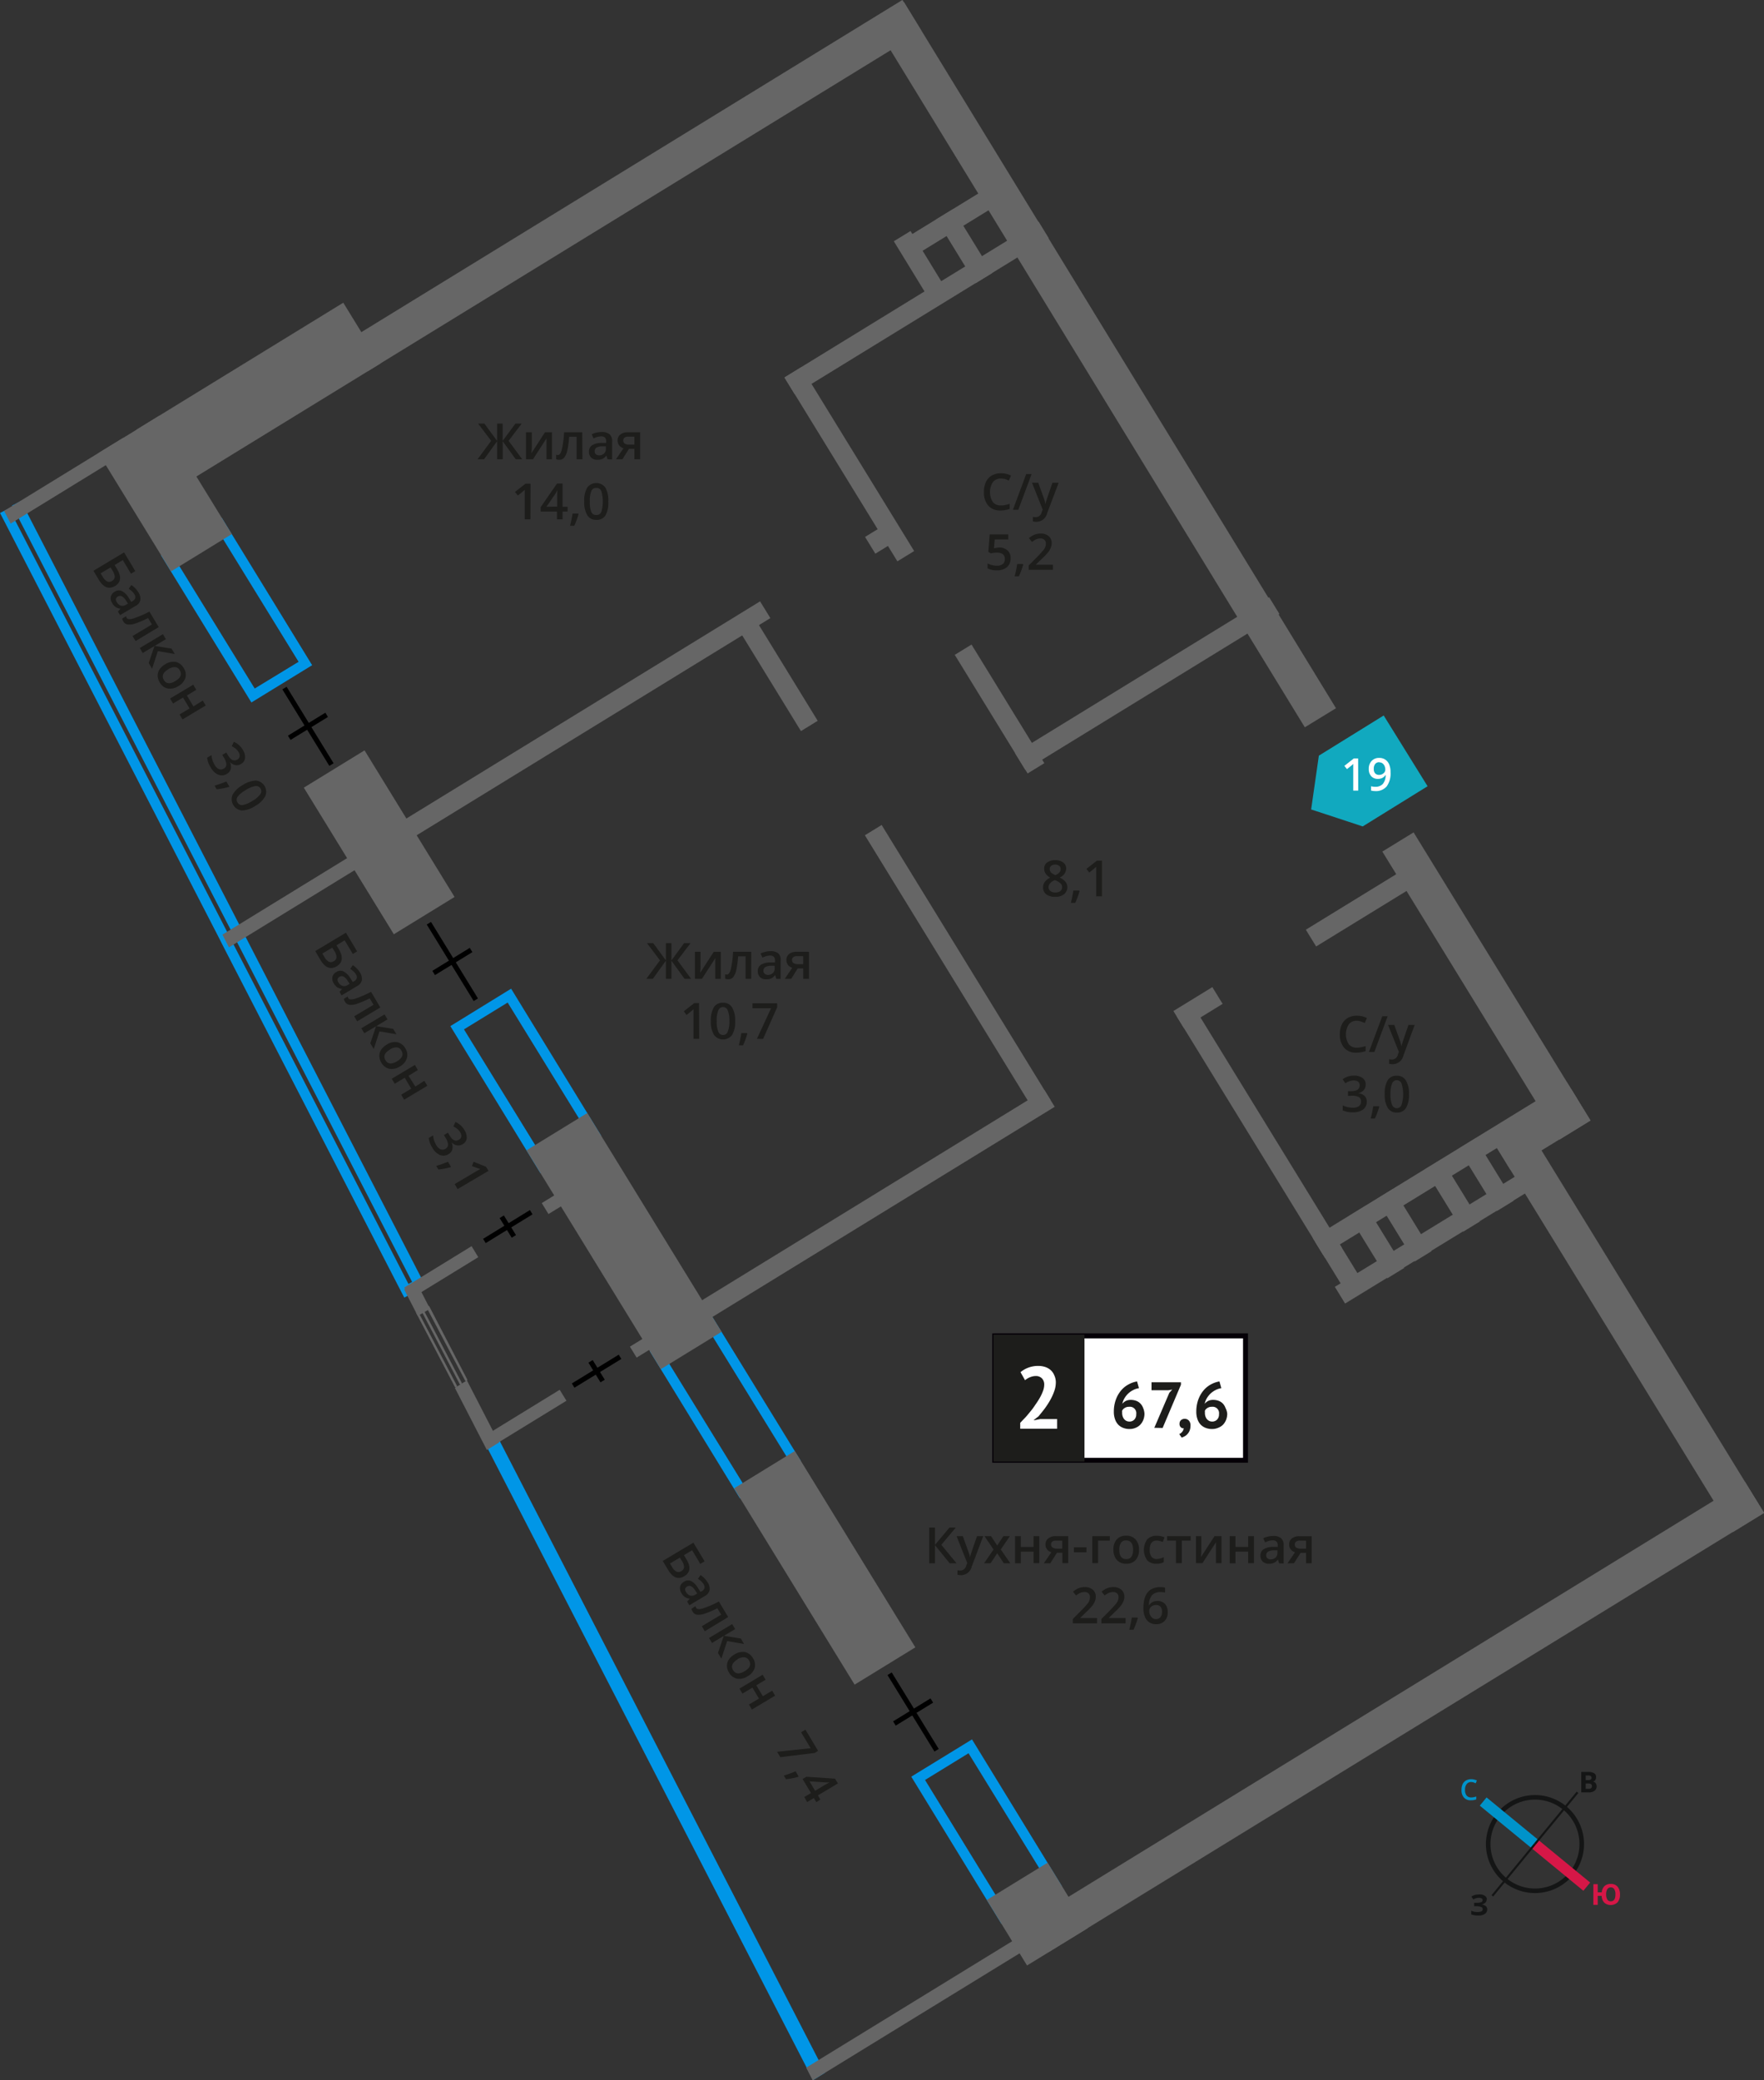 <svg xmlns="http://www.w3.org/2000/svg" width="124.36mm" height="146.67mm" viewBox="0 0 352.52 415.76">
  <rect x="0" y="0" width="352.52" height="415.76" fill="#333333" stroke="none"/>
  <defs>
    <style>
      .cls-1, .cls-11, .cls-12, .cls-13, .cls-4, .cls-5 {
        fill: none;
      }

      .cls-1 {
        stroke: #0096e7;
        stroke-width: 2px;
      }

      .cls-1, .cls-11, .cls-12, .cls-13, .cls-5 {
        stroke-miterlimit: 10;
      }

      .cls-2 {
        fill: #0096e7;
      }

      .cls-3 {
        fill: #666;
      }

      .cls-4 {
        stroke: #666;
        stroke-linecap: round;
        stroke-linejoin: round;
        stroke-width: 0.48px;
      }

      .cls-5 {
        stroke: #000;
      }

      .cls-6, .cls-9 {
        fill: #1d1d1b;
      }

      .cls-7 {
        fill: #fff;
      }

      .cls-8 {
        fill: #050007;
      }

      .cls-9 {
        stroke: #1d1d1b;
        stroke-miterlimit: 22.93;
        stroke-width: 0.5px;
      }

      .cls-10 {
        fill: #11a9bf;
        fill-rule: evenodd;
      }

      .cls-11 {
        stroke: #141515;
        stroke-width: 0.91px;
      }

      .cls-12 {
        stroke: #0093ca;
      }

      .cls-12, .cls-13 {
        stroke-width: 2.13px;
      }

      .cls-13 {
        stroke: #d61747;
      }

      .cls-14 {
        fill: #141515;
      }

      .cls-15 {
        fill: #0093ca;
      }

      .cls-16 {
        fill: #d61747;
      }
    </style>
  </defs>
  <g id="text">
    <g>
      <polyline class="cls-1" points="3.31 100.58 4.54 102.97 4.61 103.11 46.87 185.13 48.17 187.66 83.2 255.65 83.7 256.61 81.21 257.96 80.78 257.14 45.75 189.15 44.46 186.61 2.2 104.59 2.13 104.45 0.89 102.06"/>
      <polygon class="cls-2" points="99.15 286.62 96.74 288.1 97.43 289.44 161.11 413.04 161.18 413.18 162.41 415.57 162.48 415.71 164.9 414.23 164.83 414.09 163.59 411.7 163.52 411.56 99.85 287.96 99.15 286.62 99.15 286.62"/>
      <path class="cls-2" d="M43.67,106.26l16,26L50.9,137.6l-16-26,8.73-5.35m.66-2.76L32.19,111l18.05,29.39,12.14-7.45L44.33,103.5Z"/>
      <path class="cls-2" d="M101.45,200.36l16,26-8.73,5.36-16-26,8.73-5.36m.66-2.75L90,205.07l18,29.39L120.15,227l-18-29.4Z"/>
      <path class="cls-2" d="M141.34,265.35l16,26-8.73,5.36-16-26,8.73-5.36m.66-2.75-12.14,7.45,18,29.39L160.05,292,142,262.6Z"/>
      <path class="cls-2" d="M193.54,350.37l16,26-8.73,5.36-15.95-26,8.73-5.36m.66-2.75-12.14,7.45,18,29.39L212.24,377l-18-29.39Z"/>
      <rect class="cls-3" x="138.22" y="69.94" width="166.04" height="7.33" transform="matrix(0.52, 0.85, -0.85, 0.52, 168.22, -153.45)"/>
      <rect class="cls-3" x="263.24" y="193.4" width="67.58" height="7.33" transform="translate(309.57 -159.17) rotate(58.45)"/>
      <rect class="cls-3" x="279.08" y="261.28" width="92.32" height="7.33" transform="translate(380.87 -150.85) rotate(58.45)"/>
      <rect class="cls-3" x="19.12" y="91.52" width="27.74" height="14.24" transform="translate(99.79 18.92) rotate(58.45)"/>
      <rect class="cls-3" x="58.58" y="161.21" width="34.38" height="14.24" transform="translate(179.58 15.69) rotate(58.45)"/>
      <rect class="cls-3" x="99.04" y="240.91" width="51.31" height="14.24" transform="translate(270.83 11.99) rotate(58.45)"/>
      <rect class="cls-3" x="141.77" y="306.2" width="46.04" height="14.24" transform="translate(345.59 8.96) rotate(58.45)"/>
      <rect class="cls-3" x="199.59" y="375.4" width="15.36" height="14.24" transform="translate(424.82 5.75) rotate(58.45)"/>
      <rect class="cls-3" x="62.1" y="33.4" width="129.76" height="7.33" transform="translate(-0.63 71.91) rotate(-31.55)"/>
      <rect class="cls-3" x="298.5" y="222.07" width="18.81" height="7.33" transform="translate(-72.6 194.45) rotate(-31.55)"/>
      <rect class="cls-3" x="195.18" y="339.48" width="167.82" height="7.33" transform="translate(-138.28 196.73) rotate(-31.55)"/>
      <rect class="cls-3" x="27.37" y="72.15" width="48.54" height="14.24" transform="translate(-33.84 38.73) rotate(-31.55)"/>
      <rect class="cls-3" x="234.85" y="199.39" width="9.13" height="3.93" transform="translate(-69.97 155.02) rotate(-31.55)"/>
      <rect class="cls-3" x="260.02" y="178.55" width="26.67" height="3.93" transform="translate(-54.05 169.7) rotate(-31.55)"/>
      <rect class="cls-3" x="129.78" y="240.16" width="86.34" height="3.93" transform="translate(-101.12 126.27) rotate(-31.55)"/>
      <rect class="cls-3" x="173.58" y="105.88" width="4.38" height="3.93" transform="translate(-30.45 107.9) rotate(-31.55)"/>
      <rect class="cls-3" x="71.15" y="143" width="88.3" height="3.93" transform="translate(-58.81 81.75) rotate(-31.55)"/>
      <rect class="cls-3" x="223.32" y="224.27" width="56.64" height="3.93" transform="translate(312.78 -106.58) rotate(58.45)"/>
      <rect class="cls-3" x="261.32" y="250.84" width="13.26" height="3.93" transform="translate(343.2 -107.81) rotate(58.45)"/>
      <rect class="cls-3" x="148.16" y="90.82" width="43.11" height="3.93" transform="translate(160 -100.39) rotate(58.45)"/>
      <rect class="cls-3" x="185.83" y="139.73" width="27.82" height="3.93" transform="translate(215.99 -102.66) rotate(58.45)"/>
      <rect class="cls-3" x="177.16" y="52.18" width="14.99" height="3.93" transform="matrix(0.52, 0.85, -0.85, 0.52, 134.19, -131.55)"/>
      <rect class="cls-3" x="185.21" y="47.24" width="14.99" height="3.93" transform="translate(133.81 -140.77) rotate(58.45)"/>
      <rect class="cls-3" x="289.66" y="232.8" width="14.62" height="3.93" transform="translate(341.66 -141.14) rotate(58.45)"/>
      <rect class="cls-3" x="282.92" y="236.93" width="14.62" height="3.93" transform="translate(341.98 -133.43) rotate(58.45)"/>
      <rect class="cls-3" x="273.24" y="242.88" width="14.62" height="3.93" transform="translate(342.43 -122.34) rotate(58.45)"/>
      <rect class="cls-3" x="267.77" y="246.23" width="14.62" height="3.93" transform="translate(342.68 -116.08) rotate(58.45)"/>
      <rect class="cls-3" x="143.1" y="132.69" width="24.45" height="3.93" transform="translate(188.82 -68.16) rotate(58.45)"/>
      <rect class="cls-3" x="159.13" y="191.41" width="64.48" height="3.93" transform="translate(256.04 -70.89) rotate(58.45)"/>
      <rect class="cls-3" x="258.97" y="231.56" width="59.58" height="3.93" transform="translate(-79.51 185.59) rotate(-31.55)"/>
      <rect class="cls-3" x="199.48" y="134.66" width="59.58" height="3.93" transform="translate(-37.6 140.15) rotate(-31.55)"/>
      <rect class="cls-3" x="153.39" y="59.57" width="59.58" height="3.93" transform="translate(-5.13 104.93) rotate(-31.55)"/>
      <rect class="cls-3" x="178.16" y="41.66" width="26.11" height="3.93" transform="translate(5.43 106.49) rotate(-31.55)"/>
      <rect class="cls-3" x="265.92" y="245.11" width="43.82" height="3.93" transform="matrix(0.85, -0.52, 0.52, 0.85, -86.73, 187.11)"/>
      <polygon class="cls-3" points="44.45 186.79 46.87 185.31 74.3 168.47 75.78 170.89 48.17 187.84 45.75 189.33 44.45 186.79"/>
      <rect class="cls-3" x="126.14" y="267.5" width="5.54" height="2.57" transform="translate(-121.58 107.17) rotate(-31.55)"/>
      <polygon class="cls-3" points="113.2 279.94 97.42 289.62 96.25 287.33 111.85 277.75 113.2 279.94"/>
      <rect class="cls-3" x="108.52" y="238.81" width="5.54" height="2.57" transform="translate(-109.17 93.71) rotate(-31.55)"/>
      <polygon class="cls-3" points="95.58 251.25 81.96 259.61 80.78 257.32 94.24 249.05 95.58 251.25"/>
      <polygon class="cls-3" points="26.08 89.93 2.13 104.64 0.82 102.11 24.6 87.51 26.08 89.93"/>
      <polygon class="cls-3" points="208.99 387.16 164.9 414.23 162.48 415.71 162.41 415.76 161.11 413.22 161.18 413.18 163.59 411.7 207.51 384.74 208.99 387.16"/>
      <polygon class="cls-3" points="84.5 258.77 85.94 261.57 83.49 262.99 82.08 260.25 80.78 257.73 83.2 256.25 84.5 258.77"/>
      <polygon class="cls-3" points="99.71 288.29 97.3 289.78 95.99 287.25 90.9 277.37 93.31 275.87 98.41 285.77 99.71 288.29"/>
      <g>
        <polyline class="cls-4" points="92.06 276.47 84.37 261.77 85.47 261.21 85.59 261.21 93.15 275.78 85.47 261.21"/>
        <line class="cls-4" x1="83.4" y1="262.33" x2="91.09" y2="277.03"/>
      </g>
      <g>
        <line class="cls-5" x1="56.85" y1="137.51" x2="66.24" y2="152.8"/>
        <line class="cls-5" x1="57.8" y1="147.45" x2="65.28" y2="142.86"/>
      </g>
      <g>
        <line class="cls-5" x1="85.71" y1="184.51" x2="95.09" y2="199.8"/>
        <line class="cls-5" x1="86.66" y1="194.45" x2="94.14" y2="189.86"/>
      </g>
      <g>
        <line class="cls-5" x1="177.78" y1="334.5" x2="187.17" y2="349.79"/>
        <line class="cls-5" x1="178.74" y1="344.44" x2="186.22" y2="339.85"/>
      </g>
      <g>
        <line class="cls-5" x1="123.91" y1="271.16" x2="114.54" y2="276.91"/>
        <line class="cls-5" x1="118.02" y1="272.07" x2="120.43" y2="276"/>
      </g>
      <g>
        <line class="cls-5" x1="106.16" y1="242.26" x2="96.8" y2="248.01"/>
        <line class="cls-5" x1="100.27" y1="243.17" x2="102.69" y2="247.1"/>
      </g>
      <g>
        <path class="cls-6" d="M191.16,312.43h-1.37l-2.94-3.62v3.62h-1.16v-7.14h1.16v3.45l2.89-3.45H191l-2.88,3.44Z"/>
        <path class="cls-6" d="M191.16,307h1.25l1.1,3.06a5.7,5.7,0,0,1,.34,1.23h0a3.57,3.57,0,0,1,.16-.65c.07-.26.49-1.47,1.24-3.64h1.24l-2.31,6.11a2.19,2.19,0,0,1-2.1,1.69,3,3,0,0,1-.74-.09v-.9a2.55,2.55,0,0,0,.59.06,1.21,1.21,0,0,0,1.16-1l.2-.5Z"/>
        <path class="cls-6" d="M198.55,309.67,196.74,307h1.31l1.23,1.88,1.24-1.88h1.29L200,309.67l1.91,2.76h-1.3l-1.33-2-1.33,2h-1.3Z"/>
        <path class="cls-6" d="M204,307v2.16h2.55V307h1.14v5.4h-1.14V310.1H204v2.33h-1.15V307Z"/>
        <path class="cls-6" d="M209.89,312.43H208.6l1.51-2.22a1.55,1.55,0,0,1-1.18-1.55,1.45,1.45,0,0,1,.55-1.2A2.32,2.32,0,0,1,211,307h2.47v5.4h-1.16v-2.08h-1.09Zm.16-3.76a.7.7,0,0,0,.32.62,1.49,1.49,0,0,0,.84.21h1.07v-1.61H211a1.16,1.16,0,0,0-.72.2A.71.71,0,0,0,210.05,308.67Z"/>
        <path class="cls-6" d="M214.61,310.23v-1h2.51v1Z"/>
        <path class="cls-6" d="M221.79,307v.89h-2.35v4.51h-1.15V307Z"/>
        <path class="cls-6" d="M227.62,309.72a2.94,2.94,0,0,1-.68,2.06,2.43,2.43,0,0,1-1.89.74,2.57,2.57,0,0,1-1.34-.34,2.25,2.25,0,0,1-.9-1,3.46,3.46,0,0,1-.31-1.48,3,3,0,0,1,.68-2.06,2.44,2.44,0,0,1,1.9-.73,2.38,2.38,0,0,1,1.85.75A2.9,2.9,0,0,1,227.62,309.72Zm-3.94,0c0,1.24.46,1.87,1.39,1.87s1.36-.63,1.36-1.87-.46-1.86-1.37-1.86a1.16,1.16,0,0,0-1.05.48A2.43,2.43,0,0,0,223.68,309.72Z"/>
        <path class="cls-6" d="M231.11,312.52a2.37,2.37,0,0,1-1.86-.71,3.61,3.61,0,0,1,0-4.15,2.44,2.44,0,0,1,1.92-.73,3.62,3.62,0,0,1,1.54.31l-.35.93a3.43,3.43,0,0,0-1.2-.29c-.93,0-1.4.62-1.4,1.86a2.25,2.25,0,0,0,.35,1.37,1.24,1.24,0,0,0,1,.46,3,3,0,0,0,1.46-.38v1a2.67,2.67,0,0,1-.66.26A4.22,4.22,0,0,1,231.11,312.52Z"/>
        <path class="cls-6" d="M237.94,307v.89h-1.76v4.51H235v-4.51h-1.76V307Z"/>
        <path class="cls-6" d="M240.08,307v2.76c0,.33,0,.8-.08,1.42l2.71-4.18h1.4v5.4H243v-2.72c0-.15,0-.4,0-.73s0-.58,0-.73l-2.7,4.18H239V307Z"/>
        <path class="cls-6" d="M246.9,307v2.16h2.54V307h1.15v5.4h-1.15V310.1H246.9v2.33h-1.15V307Z"/>
        <path class="cls-6" d="M255.61,312.43l-.23-.76h0a2.07,2.07,0,0,1-.79.67,2.44,2.44,0,0,1-1,.18,1.69,1.69,0,0,1-1.24-.43,1.58,1.58,0,0,1-.45-1.21,1.41,1.41,0,0,1,.62-1.26,3.53,3.53,0,0,1,1.89-.47l.93,0v-.28a1.1,1.1,0,0,0-.24-.78,1,1,0,0,0-.75-.25,2.67,2.67,0,0,0-.8.12,6.52,6.52,0,0,0-.73.29l-.37-.82a3.65,3.65,0,0,1,1-.35,4.45,4.45,0,0,1,1-.12,2.31,2.31,0,0,1,1.55.45,1.76,1.76,0,0,1,.53,1.41v3.64Zm-1.71-.79a1.41,1.41,0,0,0,1-.34,1.29,1.29,0,0,0,.38-1v-.47l-.69,0a2.38,2.38,0,0,0-1.18.27.82.82,0,0,0-.37.74.75.75,0,0,0,.21.56A1,1,0,0,0,253.9,311.64Z"/>
        <path class="cls-6" d="M258.58,312.43H257.3l1.5-2.22a1.61,1.61,0,0,1-.86-.56,1.54,1.54,0,0,1-.31-1,1.42,1.42,0,0,1,.55-1.2,2.32,2.32,0,0,1,1.49-.43h2.46v5.4H261v-2.08h-1.09Zm.17-3.76a.7.7,0,0,0,.31.62,1.51,1.51,0,0,0,.85.21H261v-1.61h-1.25a1.2,1.2,0,0,0-.73.2A.7.7,0,0,0,258.75,308.67Z"/>
        <path class="cls-6" d="M219.23,324.43h-4.84v-.87l1.84-1.85a15.63,15.63,0,0,0,1.08-1.19,2.58,2.58,0,0,0,.39-.66,1.75,1.75,0,0,0,.12-.65,1,1,0,0,0-.29-.77,1.12,1.12,0,0,0-.8-.27,2.22,2.22,0,0,0-.8.15,3.73,3.73,0,0,0-.88.54l-.62-.75a3.91,3.91,0,0,1,1.16-.72,3.35,3.35,0,0,1,1.19-.21,2.39,2.39,0,0,1,1.6.52,1.77,1.77,0,0,1,.6,1.4,2.36,2.36,0,0,1-.18.92,3.58,3.58,0,0,1-.53.9,12.2,12.2,0,0,1-1.19,1.24l-1.24,1.21v0h3.39Z"/>
        <path class="cls-6" d="M224.94,324.43H220.1v-.87l1.84-1.85c.54-.56.9-1,1.08-1.19a2.58,2.58,0,0,0,.39-.66,1.75,1.75,0,0,0,.12-.65,1,1,0,0,0-.29-.77,1.12,1.12,0,0,0-.8-.27,2.18,2.18,0,0,0-.8.15,3.73,3.73,0,0,0-.88.54l-.62-.75a3.87,3.87,0,0,1,1.15-.72,3.44,3.44,0,0,1,1.2-.21,2.4,2.4,0,0,1,1.6.52,1.77,1.77,0,0,1,.6,1.4,2.36,2.36,0,0,1-.18.92,3.58,3.58,0,0,1-.53.9,13.45,13.45,0,0,1-1.19,1.24l-1.24,1.21v0h3.39Z"/>
        <path class="cls-6" d="M227.38,323.38a16.51,16.51,0,0,1-.86,2.33h-.85a21.94,21.94,0,0,0,.51-2.45h1.12Z"/>
        <path class="cls-6" d="M228.5,321.38c0-2.79,1.13-4.19,3.41-4.19a3.94,3.94,0,0,1,.91.09v1a3.22,3.22,0,0,0-.86-.1,2.27,2.27,0,0,0-1.73.61,3,3,0,0,0-.62,2h.06a1.63,1.63,0,0,1,.64-.61,2.15,2.15,0,0,1,1-.22,1.92,1.92,0,0,1,1.51.6,2.33,2.33,0,0,1,.54,1.62,2.44,2.44,0,0,1-.62,1.77,2.25,2.25,0,0,1-1.71.65,2.36,2.36,0,0,1-1.34-.37,2.34,2.34,0,0,1-.87-1.07A4.34,4.34,0,0,1,228.5,321.38Zm2.49,2.2a1.15,1.15,0,0,0,.91-.38,1.69,1.69,0,0,0,.32-1.09,1.44,1.44,0,0,0-.3-1,1.13,1.13,0,0,0-.9-.35,1.46,1.46,0,0,0-.69.16,1.21,1.21,0,0,0-.49.43,1,1,0,0,0-.18.57,1.78,1.78,0,0,0,.37,1.15A1.17,1.17,0,0,0,231,323.58Z"/>
      </g>
      <g>
        <path class="cls-6" d="M131.89,191.93l-2.6-3.45h1.25l2.53,3.46v-3.46h1.11v3.46l2.54-3.46H138l-2.61,3.45,2.72,3.69H136.8L134.18,192v3.62h-1.11V192l-2.61,3.62h-1.3Z"/>
        <path class="cls-6" d="M140,190.22V193c0,.32,0,.79-.08,1.42l2.71-4.19h1.41v5.4h-1.11V192.9c0-.15,0-.39,0-.73s0-.58.05-.73l-2.7,4.18h-1.41v-5.4Z"/>
        <path class="cls-6" d="M150.12,195.62H149v-4.5h-1.49a19.55,19.55,0,0,1-.36,2.71,3.63,3.63,0,0,1-.61,1.43,1.2,1.2,0,0,1-1,.45,1.65,1.65,0,0,1-.63-.11v-.9a1.15,1.15,0,0,0,.36.07c.33,0,.6-.38.79-1.12a20.45,20.45,0,0,0,.44-3.43h3.63Z"/>
        <path class="cls-6" d="M155.14,195.62l-.23-.75h0a2.33,2.33,0,0,1-.78.67,2.52,2.52,0,0,1-1,.18,1.73,1.73,0,0,1-1.24-.43,1.62,1.62,0,0,1-.45-1.22,1.43,1.43,0,0,1,.62-1.26,3.54,3.54,0,0,1,1.89-.46l.93,0V192a1.12,1.12,0,0,0-.24-.78,1,1,0,0,0-.75-.25,2.56,2.56,0,0,0-.79.12,6,6,0,0,0-.74.29l-.37-.82a4.21,4.21,0,0,1,1-.35,4.45,4.45,0,0,1,1-.12,2.29,2.29,0,0,1,1.55.45A1.73,1.73,0,0,1,156,192v3.64Zm-1.71-.78a1.42,1.42,0,0,0,1-.35,1.25,1.25,0,0,0,.38-1V193l-.69,0a2.41,2.41,0,0,0-1.18.27.82.82,0,0,0-.37.74.7.7,0,0,0,.22.56A.91.91,0,0,0,153.43,194.84Z"/>
        <path class="cls-6" d="M158.11,195.62h-1.28l1.5-2.21a1.73,1.73,0,0,1-.86-.56,1.65,1.65,0,0,1-.31-1,1.44,1.44,0,0,1,.55-1.2,2.32,2.32,0,0,1,1.49-.43h2.46v5.4h-1.15v-2.08h-1.09Zm.17-3.76a.7.7,0,0,0,.31.62,1.53,1.53,0,0,0,.85.21h1.07v-1.6h-1.25a1.1,1.1,0,0,0-.72.2A.65.65,0,0,0,158.28,191.86Z"/>
        <path class="cls-6" d="M139.73,207.62h-1.14V203c0-.55,0-1,0-1.31l-.28.26-1.1.9-.57-.73,2.1-1.65h.95Z"/>
        <path class="cls-6" d="M146.91,204.05a5,5,0,0,1-.6,2.76,2.24,2.24,0,0,1-3.63,0,5,5,0,0,1-.62-2.73,5.12,5.12,0,0,1,.6-2.79,2.06,2.06,0,0,1,1.83-.89,2,2,0,0,1,1.81.93A5,5,0,0,1,146.91,204.05Zm-3.68,0a5.17,5.17,0,0,0,.3,2.08,1,1,0,0,0,1.92,0,5.14,5.14,0,0,0,.31-2.07,5.23,5.23,0,0,0-.31-2.08,1,1,0,0,0-1.92,0A5.22,5.22,0,0,0,143.23,204.05Z"/>
        <path class="cls-6" d="M149.35,206.57a15.79,15.79,0,0,1-.86,2.34h-.84c.22-.88.39-1.7.5-2.45h1.13Z"/>
        <path class="cls-6" d="M151.26,207.62l2.83-6.12h-3.72v-1h4.94v.8l-2.81,6.33Z"/>
      </g>
      <g>
        <path class="cls-6" d="M98.16,88.1l-2.61-3.44H96.8l2.54,3.45V84.66h1.11v3.45L103,84.66h1.25l-2.61,3.44,2.72,3.69h-1.29l-2.61-3.61v3.61H99.34V88.18l-2.61,3.61h-1.3Z"/>
        <path class="cls-6" d="M106.28,86.39v2.77c0,.32,0,.8-.08,1.42l2.71-4.19h1.4v5.4h-1.1V89.07q0-.22,0-.72c0-.34,0-.58,0-.74l-2.7,4.18h-1.4v-5.4Z"/>
        <path class="cls-6" d="M116.39,91.79h-1.16v-4.5h-1.49a17.88,17.88,0,0,1-.37,2.72,3.45,3.45,0,0,1-.6,1.42,1.2,1.2,0,0,1-1,.45,1.48,1.48,0,0,1-.63-.11v-.89a1.13,1.13,0,0,0,.36.06c.33,0,.59-.37.78-1.12a20.08,20.08,0,0,0,.45-3.43h3.63Z"/>
        <path class="cls-6" d="M121.41,91.79l-.23-.75h0a2.16,2.16,0,0,1-.79.67,2.44,2.44,0,0,1-1,.18,1.69,1.69,0,0,1-1.24-.43,1.58,1.58,0,0,1-.45-1.21,1.43,1.43,0,0,1,.62-1.26,3.53,3.53,0,0,1,1.89-.47l.93,0v-.28a1.1,1.1,0,0,0-.24-.78,1,1,0,0,0-.75-.25,2.67,2.67,0,0,0-.8.12,5,5,0,0,0-.73.29l-.37-.83a4,4,0,0,1,1-.34,4.45,4.45,0,0,1,1-.12,2.31,2.31,0,0,1,1.55.45,1.75,1.75,0,0,1,.53,1.41v3.63ZM119.7,91a1.37,1.37,0,0,0,1-.35,1.24,1.24,0,0,0,.38-1v-.46l-.69,0a2.27,2.27,0,0,0-1.18.27.81.81,0,0,0-.37.74.75.75,0,0,0,.21.56A1,1,0,0,0,119.7,91Z"/>
        <path class="cls-6" d="M124.38,91.79H123.1l1.5-2.21a1.61,1.61,0,0,1-.86-.56,1.57,1.57,0,0,1-.31-1,1.4,1.4,0,0,1,.55-1.19,2.32,2.32,0,0,1,1.49-.44h2.46v5.4h-1.15V89.71h-1.09Zm.17-3.76a.7.7,0,0,0,.31.63,1.53,1.53,0,0,0,.85.2h1.07v-1.6h-1.25a1.2,1.2,0,0,0-.73.2A.7.7,0,0,0,124.55,88Z"/>
        <path class="cls-6" d="M106,103.79h-1.14V99.18c0-.55,0-1,0-1.3l-.27.26-1.1.89-.57-.72,2.1-1.65h1Z"/>
        <path class="cls-6" d="M113.43,102.24h-1v1.55h-1.12v-1.55h-3.26v-.89l3.26-4.71h1.12v4.64h1Zm-2.08-1V99.49c0-.64,0-1.16.05-1.56h0a5.43,5.43,0,0,1-.43.78l-1.77,2.57Z"/>
        <path class="cls-6" d="M115.62,102.74a15,15,0,0,1-.86,2.34h-.84a24.85,24.85,0,0,0,.5-2.45h1.13Z"/>
        <path class="cls-6" d="M121.56,100.22A5.06,5.06,0,0,1,121,103a2,2,0,0,1-1.83.9,2,2,0,0,1-1.8-.93,5,5,0,0,1-.62-2.74,5.1,5.1,0,0,1,.6-2.78,2.25,2.25,0,0,1,3.63,0A5,5,0,0,1,121.56,100.22Zm-3.69,0a5.22,5.22,0,0,0,.3,2.09,1,1,0,0,0,1,.62,1,1,0,0,0,1-.63,7.33,7.33,0,0,0,0-4.15,1,1,0,0,0-1-.64,1,1,0,0,0-1,.63A5.17,5.17,0,0,0,117.87,100.22Z"/>
      </g>
      <g>
        <path class="cls-6" d="M210.88,171.91a2.52,2.52,0,0,1,1.6.46,1.5,1.5,0,0,1,.59,1.25,2,2,0,0,1-1.32,1.75,3.45,3.45,0,0,1,1.2.88,1.8,1.8,0,0,1-.3,2.45,2.66,2.66,0,0,1-1.76.53,2.9,2.9,0,0,1-1.8-.49,1.72,1.72,0,0,1-.64-1.41,1.8,1.8,0,0,1,.34-1.08,2.81,2.81,0,0,1,1.09-.84,2.85,2.85,0,0,1-.93-.83,1.81,1.81,0,0,1-.28-1,1.48,1.48,0,0,1,.61-1.23A2.57,2.57,0,0,1,210.88,171.91Zm-1.33,5.38a.93.93,0,0,0,.36.78,1.5,1.5,0,0,0,1,.29,1.48,1.48,0,0,0,1-.29,1,1,0,0,0,.35-.79,1,1,0,0,0-.32-.73,3,3,0,0,0-1-.6l-.14-.06a2.39,2.39,0,0,0-.93.62A1.2,1.2,0,0,0,209.55,177.29Zm1.32-4.5a1.22,1.22,0,0,0-.79.24.8.8,0,0,0-.3.66.94.94,0,0,0,.11.45,1.08,1.08,0,0,0,.31.37,4.52,4.52,0,0,0,.69.39,2.2,2.2,0,0,0,.83-.55,1,1,0,0,0,.24-.66.8.8,0,0,0-.3-.66A1.22,1.22,0,0,0,210.87,172.79Z"/>
        <path class="cls-6" d="M215.74,178.09a15.79,15.79,0,0,1-.86,2.34H214a25,25,0,0,0,.5-2.46h1.13Z"/>
        <path class="cls-6" d="M220.21,179.14h-1.15v-4.61c0-.55,0-1,0-1.31a3.49,3.49,0,0,1-.27.26l-1.1.9-.58-.73,2.1-1.65h1Z"/>
      </g>
      <g>
        <path class="cls-6" d="M271.13,204a1.93,1.93,0,0,0-1.58.71,3.72,3.72,0,0,0,0,4,2,2,0,0,0,1.6.67,4.24,4.24,0,0,0,.88-.09c.28-.06.58-.14.88-.23v1a5.37,5.37,0,0,1-1.9.32,3.05,3.05,0,0,1-2.41-1,4,4,0,0,1-.84-2.72,4.44,4.44,0,0,1,.41-1.95,2.93,2.93,0,0,1,1.18-1.28,3.62,3.62,0,0,1,1.81-.44,4.44,4.44,0,0,1,2,.46l-.42,1a7.52,7.52,0,0,0-.76-.3A2.65,2.65,0,0,0,271.13,204Z"/>
        <path class="cls-6" d="M277.31,203.1l-2.66,7.14h-1.08l2.66-7.14Z"/>
        <path class="cls-6" d="M277.39,204.84h1.25l1.1,3.06a6.67,6.67,0,0,1,.33,1.23h0a5,5,0,0,1,.16-.65c.08-.25.49-1.47,1.24-3.64h1.24L280.44,211a2.19,2.19,0,0,1-2.1,1.68,3.05,3.05,0,0,1-.74-.08v-.91a2.61,2.61,0,0,0,.59.06,1.22,1.22,0,0,0,1.17-1l.2-.51Z"/>
        <path class="cls-6" d="M272.92,216.74a1.61,1.61,0,0,1-.4,1.13,1.89,1.89,0,0,1-1.11.61v0a2.14,2.14,0,0,1,1.29.54,1.54,1.54,0,0,1,.43,1.13,1.87,1.87,0,0,1-.73,1.59,3.33,3.33,0,0,1-2.07.56,4.6,4.6,0,0,1-2-.39v-1a4.39,4.39,0,0,0,1,.35,4.23,4.23,0,0,0,1,.12,2,2,0,0,0,1.24-.31,1.11,1.11,0,0,0,.41-1,.9.9,0,0,0-.46-.84A2.87,2.87,0,0,0,270,219h-.62v-.93h.63c1.14,0,1.71-.39,1.71-1.18a.87.87,0,0,0-.3-.71,1.38,1.38,0,0,0-.88-.25,2.54,2.54,0,0,0-.78.12,3.45,3.45,0,0,0-.89.44l-.56-.8a3.73,3.73,0,0,1,2.28-.72,2.75,2.75,0,0,1,1.68.46A1.52,1.52,0,0,1,272.92,216.74Z"/>
        <path class="cls-6" d="M275.63,221.19a16.12,16.12,0,0,1-.86,2.34h-.85a22.91,22.91,0,0,0,.51-2.45h1.12Z"/>
        <path class="cls-6" d="M281.57,218.67a5.11,5.11,0,0,1-.6,2.77,2,2,0,0,1-1.83.9,2,2,0,0,1-1.81-.93,5,5,0,0,1-.61-2.74,5.15,5.15,0,0,1,.59-2.78,2,2,0,0,1,1.83-.9,2,2,0,0,1,1.81.94A5,5,0,0,1,281.57,218.67Zm-3.69,0a5.22,5.22,0,0,0,.3,2.09,1,1,0,0,0,1.92,0,7.13,7.13,0,0,0,0-4.16,1,1,0,0,0-1.92,0A5.26,5.26,0,0,0,277.88,218.67Z"/>
      </g>
      <g>
        <path class="cls-6" d="M200,95.64a1.93,1.93,0,0,0-1.58.71,3.72,3.72,0,0,0,0,4,2,2,0,0,0,1.6.67,4.24,4.24,0,0,0,.88-.09c.28-.06.58-.14.88-.23v1a5.37,5.37,0,0,1-1.9.32,3.05,3.05,0,0,1-2.41-1,4,4,0,0,1-.84-2.72,4.44,4.44,0,0,1,.41-2,2.93,2.93,0,0,1,1.18-1.28,3.62,3.62,0,0,1,1.81-.44,4.44,4.44,0,0,1,2,.46l-.42,1a7.52,7.52,0,0,0-.76-.3A2.65,2.65,0,0,0,200,95.64Z"/>
        <path class="cls-6" d="M206.16,94.74l-2.66,7.14h-1.08l2.66-7.14Z"/>
        <path class="cls-6" d="M206.24,96.48h1.25l1.1,3.06a6,6,0,0,1,.33,1.23h0a5,5,0,0,1,.16-.65c.08-.25.49-1.47,1.24-3.64h1.24l-2.31,6.12a2.19,2.19,0,0,1-2.1,1.68,3.05,3.05,0,0,1-.74-.08v-.91a2.61,2.61,0,0,0,.59.06,1.22,1.22,0,0,0,1.17-1l.2-.51Z"/>
        <path class="cls-6" d="M199.62,109.42a2.45,2.45,0,0,1,1.71.57,2,2,0,0,1,.63,1.56,2.28,2.28,0,0,1-.72,1.79,3,3,0,0,1-2,.64,3.81,3.81,0,0,1-1.88-.39v-1a3.38,3.38,0,0,0,.91.35,4.19,4.19,0,0,0,.95.12,1.77,1.77,0,0,0,1.18-.34,1.28,1.28,0,0,0,.41-1c0-.85-.55-1.28-1.63-1.28a4.4,4.4,0,0,0-.57.05c-.22,0-.42.06-.59.1l-.51-.3.27-3.49h3.71v1h-2.7l-.16,1.77.42-.07A4.73,4.73,0,0,1,199.62,109.42Z"/>
        <path class="cls-6" d="M204.48,112.83a16.12,16.12,0,0,1-.86,2.34h-.85a22.91,22.91,0,0,0,.51-2.45h1.12Z"/>
        <path class="cls-6" d="M210.42,113.88h-4.84V113l1.84-1.85c.54-.56.9-1,1.08-1.18a2.76,2.76,0,0,0,.39-.66,1.76,1.76,0,0,0,.12-.66,1,1,0,0,0-.29-.76,1.08,1.08,0,0,0-.8-.28,2.18,2.18,0,0,0-.8.15,3.82,3.82,0,0,0-.88.55l-.62-.76a4,4,0,0,1,1.15-.71,3.44,3.44,0,0,1,1.2-.21,2.35,2.35,0,0,1,1.6.52,1.76,1.76,0,0,1,.6,1.4,2.39,2.39,0,0,1-.18.92,3.37,3.37,0,0,1-.53.89,12.15,12.15,0,0,1-1.19,1.25l-1.24,1.2v.05h3.39Z"/>
      </g>
      <g>
        <path class="cls-6" d="M136.77,315q-1.85,1.11-3.26-1.26l-1.07-1.78,6.13-3.66,2.24,3.73-.86.52-1.64-2.74-1.63,1,.44.73C138.08,313.07,138,314.24,136.77,315Zm-2.88-2.54.43.72a2.11,2.11,0,0,0,.86.91,1,1,0,0,0,1-.12,1,1,0,0,0,.53-.77,2.6,2.6,0,0,0-.48-1.31l-.36-.6Z"/>
        <path class="cls-6" d="M137.33,320.07l.52-.58,0,0a2.14,2.14,0,0,1-1-.33,2.43,2.43,0,0,1-.67-.78,1.72,1.72,0,0,1-.27-1.28,1.58,1.58,0,0,1,.81-1,1.42,1.42,0,0,1,1.4-.12,3.55,3.55,0,0,1,1.37,1.39l.5.78.25-.15a1.05,1.05,0,0,0,.54-.6,1,1,0,0,0-.16-.78,3.11,3.11,0,0,0-.52-.62,7.31,7.31,0,0,0-.62-.48l.51-.74a4.07,4.07,0,0,1,.8.65,4.79,4.79,0,0,1,.61.79,2.31,2.31,0,0,1,.41,1.56,1.78,1.78,0,0,1-.94,1.18l-3.12,1.86Zm-.21-1.87a1.36,1.36,0,0,0,.81.68,1.28,1.28,0,0,0,1-.17l.4-.25-.38-.58a2.41,2.41,0,0,0-.84-.87.81.81,0,0,0-.82.07.71.71,0,0,0-.37.47A.89.89,0,0,0,137.12,318.2Z"/>
        <path class="cls-6" d="M140.85,326l-.6-1,3.87-2.31-.77-1.28a18,18,0,0,1-2.52,1.08,3.53,3.53,0,0,1-1.53.21,1.18,1.18,0,0,1-.88-.6,1.67,1.67,0,0,1-.24-.59L139,321a1,1,0,0,0,.12.34c.17.29.63.32,1.37.1a21,21,0,0,0,3.17-1.38l1.86,3.11Z"/>
        <path class="cls-6" d="M148.05,327.46l.64,1.09-3.38-.58-1.15,3.51-.68-1.13,1.15-3.41-2.35,1.41-.59-1,4.63-2.77.59,1-2.25,1.34Z"/>
        <path class="cls-6" d="M149.4,335a2.9,2.9,0,0,1-2.12.48,2.41,2.41,0,0,1-1.61-1.24,2.52,2.52,0,0,1-.39-1.32,2.2,2.2,0,0,1,.38-1.27,3.36,3.36,0,0,1,1.11-1,3,3,0,0,1,2.11-.48,2.48,2.48,0,0,1,1.61,1.25,2.37,2.37,0,0,1,.3,2A2.89,2.89,0,0,1,149.4,335Zm-2-3.37c-1.07.64-1.37,1.36-.9,2.15s1.24.85,2.31.21,1.35-1.34.88-2.13a1.21,1.21,0,0,0-.95-.66A2.42,2.42,0,0,0,147.38,331.59Z"/>
        <path class="cls-6" d="M153,335.7l-1.86,1.11,1.31,2.18,1.86-1.11.59,1-4.64,2.77-.59-1,2-1.19-1.3-2.18-2,1.19-.59-1,4.63-2.78Z"/>
        <path class="cls-6" d="M155.3,350.1l6.7-.72-1.91-3.18.87-.52,2.53,4.23-.68.42-6.87.84Z"/>
        <path class="cls-6" d="M159.52,355.11a15.49,15.49,0,0,1-2.45.47l-.43-.73A22.21,22.21,0,0,0,159,354l.58,1Z"/>
        <path class="cls-6" d="M163.14,360.17l-.5-.83-1.33.8-.58-1,1.34-.8-1.68-2.8.76-.45,5.72.38.58.95-4,2.39.49.83Zm-.25-2.28,1.53-.92c.55-.33,1-.58,1.37-.76l0,0a5.84,5.84,0,0,1-.89,0l-3.12-.2Z"/>
      </g>
      <g>
        <path class="cls-6" d="M67.3,193.11q-1.85,1.09-3.26-1.26L63,190.07l6.13-3.67,2.24,3.74-.86.51-1.64-2.73-1.63,1,.44.73Q69.09,192,67.3,193.11Zm-2.88-2.55.43.73a2.18,2.18,0,0,0,.87.91,1,1,0,0,0,1-.12.94.94,0,0,0,.53-.78,2.53,2.53,0,0,0-.48-1.31l-.36-.6Z"/>
        <path class="cls-6" d="M67.86,198.22l.52-.58,0,0a2.3,2.3,0,0,1-1-.33,2.54,2.54,0,0,1-.68-.78,1.76,1.76,0,0,1-.27-1.29,1.6,1.6,0,0,1,.81-1,1.44,1.44,0,0,1,1.4-.11A3.58,3.58,0,0,1,70,195.47l.51.79.24-.15a1.07,1.07,0,0,0,.54-.61,1,1,0,0,0-.16-.77,2.56,2.56,0,0,0-.51-.62,5.53,5.53,0,0,0-.63-.48l.52-.74a4.61,4.61,0,0,1,1.4,1.43,2.34,2.34,0,0,1,.41,1.57,1.77,1.77,0,0,1-.94,1.17l-3.12,1.87Zm-.21-1.86a1.42,1.42,0,0,0,.82.68,1.23,1.23,0,0,0,1-.18l.4-.24-.38-.58a2.33,2.33,0,0,0-.84-.87.81.81,0,0,0-.82.06.71.71,0,0,0-.37.47A.92.92,0,0,0,67.65,196.36Z"/>
        <path class="cls-6" d="M71.38,204.11l-.59-1,3.86-2.31-.77-1.28a19.93,19.93,0,0,1-2.51,1.08,3.57,3.57,0,0,1-1.54.21,1.2,1.2,0,0,1-.88-.6,1.56,1.56,0,0,1-.23-.6l.77-.46a1,1,0,0,0,.12.35c.17.28.63.31,1.37.09a21,21,0,0,0,3.17-1.38L76,201.34Z"/>
        <path class="cls-6" d="M78.58,205.62l.64,1.08-3.38-.58-1.15,3.52L74,208.51l1.15-3.41-2.35,1.4-.59-1,4.64-2.77.59,1-2.25,1.35Z"/>
        <path class="cls-6" d="M79.93,213.12a3,3,0,0,1-2.12.48,2.47,2.47,0,0,1-1.61-1.24,2.58,2.58,0,0,1-.39-1.33,2.2,2.2,0,0,1,.38-1.27,3.46,3.46,0,0,1,1.11-1,2.9,2.9,0,0,1,2.11-.47A2.44,2.44,0,0,1,81,209.51a2.37,2.37,0,0,1,.3,2A2.89,2.89,0,0,1,79.93,213.12Zm-2-3.37c-1.07.64-1.37,1.35-.9,2.14s1.24.85,2.31.21,1.35-1.34.88-2.13a1.16,1.16,0,0,0-1-.65A2.42,2.42,0,0,0,77.91,209.75Z"/>
        <path class="cls-6" d="M83.5,213.85,81.64,215,83,217.15,84.81,216l.59,1-4.64,2.77-.58-1,2-1.2-1.3-2.18-2,1.2-.59-1,4.63-2.77Z"/>
        <path class="cls-6" d="M92.48,228.66a1.69,1.69,0,0,1-1.18.24,2,2,0,0,1-1.09-.64l0,0a2.15,2.15,0,0,1,.2,1.38,1.55,1.55,0,0,1-.75,1,1.88,1.88,0,0,1-1.74.19,3.3,3.3,0,0,1-1.54-1.49,4.61,4.61,0,0,1-.7-1.91l.88-.53a4.49,4.49,0,0,0,.19,1,4.63,4.63,0,0,0,.4.9,2,2,0,0,0,.9.9,1.11,1.11,0,0,0,1-.13.92.92,0,0,0,.49-.83,3,3,0,0,0-.51-1.36l-.31-.53.8-.48.32.54c.58,1,1.21,1.27,1.89.86a.89.89,0,0,0,.46-.62,1.34,1.34,0,0,0-.24-.88,3,3,0,0,0-.5-.61,4.24,4.24,0,0,0-.84-.53l.4-.9a3.82,3.82,0,0,1,1.79,1.59,2.77,2.77,0,0,1,.47,1.68A1.55,1.55,0,0,1,92.48,228.66Z"/>
        <path class="cls-6" d="M90.05,233.27a15.66,15.66,0,0,1-2.45.46l-.43-.72a24.6,24.6,0,0,0,2.36-.83l.58,1Z"/>
        <path class="cls-6" d="M91.45,237.64l-.59-1,4-2.37c.47-.28.85-.49,1.15-.64l-.37-.1-1.33-.48.33-.87,2.49,1,.49.82Z"/>
      </g>
      <g>
        <path class="cls-6" d="M23,117.11c-1.23.73-2.32.32-3.26-1.26l-1.07-1.78,6.13-3.67,2.24,3.74-.86.52-1.64-2.74-1.63,1,.44.73Q24.8,116,23,117.11Zm-2.89-2.54.43.72a2.18,2.18,0,0,0,.87.91,1,1,0,0,0,1-.12,1,1,0,0,0,.53-.78,2.67,2.67,0,0,0-.48-1.3l-.36-.6Z"/>
        <path class="cls-6" d="M23.56,122.23l.53-.59,0,0a2.14,2.14,0,0,1-1-.33,2.54,2.54,0,0,1-.67-.78,1.7,1.7,0,0,1-.27-1.29,1.56,1.56,0,0,1,.81-1,1.42,1.42,0,0,1,1.4-.12,3.58,3.58,0,0,1,1.37,1.38l.5.79.25-.15a1.08,1.08,0,0,0,.54-.6,1,1,0,0,0-.16-.78,2.81,2.81,0,0,0-.52-.62,7.31,7.31,0,0,0-.62-.48l.51-.74a4,4,0,0,1,.8.65,5.19,5.19,0,0,1,.61.78,2.34,2.34,0,0,1,.41,1.57,1.77,1.77,0,0,1-.94,1.17L24,122.93Zm-.2-1.87a1.4,1.4,0,0,0,.81.68,1.25,1.25,0,0,0,1-.18l.4-.24-.38-.58a2.49,2.49,0,0,0-.84-.87.81.81,0,0,0-.82.06.72.72,0,0,0-.37.48A.9.9,0,0,0,23.36,120.36Z"/>
        <path class="cls-6" d="M27.09,128.11l-.6-1,3.87-2.31-.77-1.28a18,18,0,0,1-2.52,1.08,3.55,3.55,0,0,1-1.53.21,1.18,1.18,0,0,1-.88-.6,1.67,1.67,0,0,1-.24-.59l.78-.47a1,1,0,0,0,.12.35c.17.28.63.32,1.37.09a19.75,19.75,0,0,0,3.17-1.37l1.86,3.11Z"/>
        <path class="cls-6" d="M34.28,129.62l.65,1.08-3.38-.57-1.16,3.51-.67-1.13,1.15-3.41-2.35,1.41-.59-1,4.63-2.77.59,1-2.25,1.35Z"/>
        <path class="cls-6" d="M35.64,137.12a3,3,0,0,1-2.12.48,2.41,2.41,0,0,1-1.61-1.24,2.63,2.63,0,0,1-.4-1.32,2.32,2.32,0,0,1,.39-1.28,3.46,3.46,0,0,1,1.11-1,3,3,0,0,1,2.11-.47,2.43,2.43,0,0,1,1.6,1.25,2.34,2.34,0,0,1,.31,2A2.93,2.93,0,0,1,35.64,137.12Zm-2-3.37c-1.07.64-1.37,1.35-.9,2.14s1.24.86,2.31.22,1.35-1.35.88-2.13a1.16,1.16,0,0,0-.95-.66A2.42,2.42,0,0,0,33.62,133.75Z"/>
        <path class="cls-6" d="M39.21,137.86,37.35,139l1.31,2.18L40.52,140l.59,1-4.64,2.78-.59-1,2-1.19-1.3-2.19-2,1.2-.59-1,4.63-2.77Z"/>
        <path class="cls-6" d="M48.19,152.66a1.59,1.59,0,0,1-1.18.24,2,2,0,0,1-1.09-.64l0,0a2.15,2.15,0,0,1,.2,1.38,1.55,1.55,0,0,1-.75,1,1.86,1.86,0,0,1-1.74.19,3.32,3.32,0,0,1-1.54-1.48,4.65,4.65,0,0,1-.7-1.92l.87-.52a5.06,5.06,0,0,0,.2,1,4.63,4.63,0,0,0,.4.9,2,2,0,0,0,.9.91,1.12,1.12,0,0,0,1-.14.92.92,0,0,0,.48-.82,2.88,2.88,0,0,0-.5-1.36l-.32-.53.8-.48.33.54c.58,1,1.21,1.26,1.89.86a.89.89,0,0,0,.45-.62,1.37,1.37,0,0,0-.23-.88,2.77,2.77,0,0,0-.5-.62,4.24,4.24,0,0,0-.84-.53l.4-.89a3.74,3.74,0,0,1,1.79,1.58,2.7,2.7,0,0,1,.46,1.69A1.51,1.51,0,0,1,48.19,152.66Z"/>
        <path class="cls-6" d="M45.76,157.27a17,17,0,0,1-2.45.47l-.43-.73a22.14,22.14,0,0,0,2.36-.83l.58,1Z"/>
        <path class="cls-6" d="M51,161.07a5.08,5.08,0,0,1-2.68.91,2.27,2.27,0,0,1-1.84-3.14,5,5,0,0,1,2-1.93,5.1,5.1,0,0,1,2.7-.91A2.25,2.25,0,0,1,53,159.14,5,5,0,0,1,51,161.07Zm-1.89-3.16a5.18,5.18,0,0,0-1.64,1.33,1,1,0,0,0,0,1.14,1,1,0,0,0,1,.51,5.39,5.39,0,0,0,1.94-.81A5,5,0,0,0,52,158.75a1,1,0,0,0,.06-1.16,1,1,0,0,0-1-.5A5.3,5.3,0,0,0,49.08,157.91Z"/>
      </g>
      <g>
        <rect class="cls-7" x="198.79" y="266.98" width="50.11" height="24.87"/>
        <path class="cls-8" d="M248.41,267.47H199.29v23.88h49.12Zm-49.62-1H249.4v25.86H198.3V266.48Z"/>
        <rect class="cls-9" x="198.79" y="266.98" width="17.68" height="24.87"/>
        <g>
          <path class="cls-6" d="M228.71,282.52a3.31,3.31,0,0,1-.21,1.19,3,3,0,0,1-.61,1,2.75,2.75,0,0,1-.95.64,3,3,0,0,1-1.22.24,3.33,3.33,0,0,1-1.24-.22,2.73,2.73,0,0,1-1-.64,3,3,0,0,1-.65-1.09,4.35,4.35,0,0,1-.24-1.51,6.92,6.92,0,0,1,.38-2.34,6,6,0,0,1,1-1.82,5.06,5.06,0,0,1,1.48-1.25,5.43,5.43,0,0,1,1.78-.64l.38,1.35a3.61,3.61,0,0,0-1.2.4,4.21,4.21,0,0,0-1,.72,4.63,4.63,0,0,0-.72.93,4,4,0,0,0-.41,1.07,2.37,2.37,0,0,1,.68-.56,2.21,2.21,0,0,1,1-.22,3.14,3.14,0,0,1,1.08.18,2.29,2.29,0,0,1,.85.54,2.53,2.53,0,0,1,.55.88A3.44,3.44,0,0,1,228.71,282.52Zm-1.64.09a1.28,1.28,0,0,0-1.44-1.46,1.54,1.54,0,0,0-.88.24,1.28,1.28,0,0,0-.5.54,1.29,1.29,0,0,0,0,.25v.21a2.16,2.16,0,0,0,.09.62,1.88,1.88,0,0,0,.27.55,1.41,1.41,0,0,0,.45.39,1.36,1.36,0,0,0,.65.15,1.28,1.28,0,0,0,1-.42A1.48,1.48,0,0,0,227.07,282.61Z"/>
          <path class="cls-6" d="M230.68,285.35l3-7,.58-.64-.79.13h-3.35v-1.59H236v.49l-3.66,8.64Z"/>
          <path class="cls-6" d="M235.72,284.52a.9.9,0,0,1,.3-.71,1.16,1.16,0,0,1,1.58.11,1.4,1.4,0,0,1,.31,1,2.62,2.62,0,0,1-.18,1,2.34,2.34,0,0,1-.45.7,2.08,2.08,0,0,1-.57.44,4.26,4.26,0,0,1-.56.25l-.49-.71a1.44,1.44,0,0,0,.61-.47,1.3,1.3,0,0,0,.29-.69.74.74,0,0,1-.57-.18A.89.89,0,0,1,235.72,284.52Z"/>
          <path class="cls-6" d="M245.25,282.52a3.31,3.31,0,0,1-.21,1.19,3,3,0,0,1-.61,1,2.75,2.75,0,0,1-1,.64,3,3,0,0,1-1.22.24,3.39,3.39,0,0,1-1.25-.22,2.78,2.78,0,0,1-1-.64,2.88,2.88,0,0,1-.65-1.09,4.35,4.35,0,0,1-.24-1.51,7.18,7.18,0,0,1,.37-2.34,6.29,6.29,0,0,1,1-1.82,5.15,5.15,0,0,1,1.47-1.25,5.48,5.48,0,0,1,1.79-.64l.37,1.35a3.77,3.77,0,0,0-1.2.4,4.37,4.37,0,0,0-1,.72,4.63,4.63,0,0,0-.72.93,4,4,0,0,0-.41,1.07,2.37,2.37,0,0,1,.68-.56,2.19,2.19,0,0,1,1-.22,3.16,3.16,0,0,1,1.09.18,2.29,2.29,0,0,1,.85.54,2.51,2.51,0,0,1,.54.88A3.21,3.21,0,0,1,245.25,282.52Zm-1.64.09a1.28,1.28,0,0,0-1.44-1.46,1.54,1.54,0,0,0-.88.24,1.28,1.28,0,0,0-.5.54,1.29,1.29,0,0,0,0,.25v.21a2.16,2.16,0,0,0,.09.62,1.66,1.66,0,0,0,.27.55,1.41,1.41,0,0,0,.45.39,1.33,1.33,0,0,0,.65.15,1.3,1.3,0,0,0,1-.42A1.48,1.48,0,0,0,243.61,282.61Z"/>
        </g>
        <path class="cls-7" d="M211,276.26a5.28,5.28,0,0,1-.33,1.8,10.65,10.65,0,0,1-.82,1.79,15.79,15.79,0,0,1-1.1,1.69c-.41.55-.8,1-1.19,1.5l-.93.72v.09l1.27-.25h3.36v1.93h-7.38v-1.17c.28-.3.6-.64.95-1s.7-.81,1.06-1.24.7-.89,1-1.36a16,16,0,0,0,.91-1.41,9.3,9.3,0,0,0,.64-1.38,3.73,3.73,0,0,0,.24-1.26,1.76,1.76,0,0,0-.41-1.19A1.67,1.67,0,0,0,207,275a3,3,0,0,0-1.15.24,3.23,3.23,0,0,0-1,.6l-.91-1.61a5.43,5.43,0,0,1,1.55-.9,5.53,5.53,0,0,1,2-.35,4.34,4.34,0,0,1,1.38.21,3.16,3.16,0,0,1,1.09.62,2.75,2.75,0,0,1,.71,1A3.41,3.41,0,0,1,211,276.26Z"/>
      </g>
      <polygon class="cls-10" points="272.32 165.16 272.32 165.16 267.17 163.46 262.02 161.77 262.79 156.4 263.56 151.03 263.56 151.03 263.56 151.02 276.52 142.99 285.29 157.13 272.33 165.16 272.32 165.16"/>
      <g>
        <path class="cls-7" d="M271.43,158h-1v-4.15c0-.49,0-.89,0-1.18l-.25.24-1,.8-.52-.65,1.89-1.49h.86Z"/>
        <path class="cls-7" d="M277.89,154.33a4.4,4.4,0,0,1-.77,2.83,2.81,2.81,0,0,1-2.3.94A3.94,3.94,0,0,1,274,158v-.87a3,3,0,0,0,.78.11,2,2,0,0,0,1.56-.56,2.76,2.76,0,0,0,.57-1.77h-.06a1.46,1.46,0,0,1-.62.57,1.94,1.94,0,0,1-.86.18,1.73,1.73,0,0,1-1.34-.53,2.06,2.06,0,0,1-.49-1.46,2.21,2.21,0,0,1,.57-1.6,2,2,0,0,1,1.54-.6,2.08,2.08,0,0,1,1.19.34,2.16,2.16,0,0,1,.79,1A3.91,3.91,0,0,1,277.89,154.33Zm-2.25-2a1,1,0,0,0-.82.35,1.51,1.51,0,0,0-.28,1,1.26,1.26,0,0,0,.26.86,1,1,0,0,0,.81.32,1.29,1.29,0,0,0,.88-.32.94.94,0,0,0,.35-.72,1.81,1.81,0,0,0-.15-.74,1.31,1.31,0,0,0-.42-.53A1,1,0,0,0,275.64,152.36Z"/>
      </g>
    </g>
    <g>
      <path class="cls-11" d="M299.54,362.61a9.34,9.34,0,1,1,1.28,13.14,9.31,9.31,0,0,1-1.28-13.14Z"/>
      <line class="cls-12" x1="296.4" y1="360.04" x2="306.75" y2="368.54"/>
      <line class="cls-13" x1="317.1" y1="377.05" x2="306.75" y2="368.54"/>
      <polygon class="cls-14" points="298.07 378.75 306.58 368.4 306.9 368.67 298.4 379.02 298.07 378.75"/>
      <polygon class="cls-14" points="315.09 358.06 306.58 368.4 306.9 368.67 315.42 358.34 315.09 358.06"/>
      <path class="cls-15" d="M294,356.14a1.11,1.11,0,0,0-.9.42,1.73,1.73,0,0,0-.33,1.13,1.82,1.82,0,0,0,.31,1.14,1.13,1.13,0,0,0,.92.39,2.78,2.78,0,0,0,.52-.05l.5-.13v.57a2.83,2.83,0,0,1-1.09.18,1.7,1.7,0,0,1-1.38-.55,2.17,2.17,0,0,1-.48-1.55,2.68,2.68,0,0,1,.22-1.13,1.72,1.72,0,0,1,.68-.73,2.1,2.1,0,0,1,1-.26,2.77,2.77,0,0,1,1.17.26l-.24.57a4.32,4.32,0,0,0-.45-.19,2.51,2.51,0,0,0-.5-.07Z"/>
      <path class="cls-16" d="M323.74,378.63a2.35,2.35,0,0,1-.48,1.55,2,2,0,0,1-2.64.09,2,2,0,0,1-.54-1.37h-.79v1.78h-.87v-4.12h.87v1.62h.81a1.94,1.94,0,0,1,.55-1.25,1.81,1.81,0,0,1,1.26-.42,1.67,1.67,0,0,1,1.35.55,2.36,2.36,0,0,1,.48,1.57Zm-2.77,0a2,2,0,0,0,.24,1,.81.81,0,0,0,.68.35c.63,0,.94-.46.94-1.38a1.81,1.81,0,0,0-.24-1.05.75.75,0,0,0-.68-.35.8.8,0,0,0-.7.35,2,2,0,0,0-.24,1.05Z"/>
      <path class="cls-14" d="M316,354.13h1.3a2.38,2.38,0,0,1,1.25.24.83.83,0,0,1,.41.79,1.09,1.09,0,0,1-.17.61.73.73,0,0,1-.46.28v0a.9.9,0,0,1,.55.32,1.13,1.13,0,0,1,.19.64,1.06,1.06,0,0,1-.41.87,1.73,1.73,0,0,1-1.11.33H316Zm.89,1.62h.5a.94.94,0,0,0,.51-.11c.12-.07.15-.19.15-.37a.36.36,0,0,0-.16-.33,1,1,0,0,0-.56-.11h-.44Zm0,.68v1.07h.55a.81.81,0,0,0,.54-.13.52.52,0,0,0,.16-.42c0-.33-.24-.52-.71-.52Z"/>
      <path class="cls-14" d="M297.08,379.63a.81.81,0,0,1-.29.65,1.27,1.27,0,0,1-.76.33v0a1.65,1.65,0,0,1,.87.31.84.84,0,0,1,.31.67,1.09,1.09,0,0,1-.46.9,2.19,2.19,0,0,1-1.27.33,3.94,3.94,0,0,1-1.46-.22v-.74a3.44,3.44,0,0,0,.62.21,5.16,5.16,0,0,0,.67.05c.68,0,1-.18,1-.59a.46.46,0,0,0-.33-.42,2.72,2.72,0,0,0-1-.15h-.38v-.68H295a3.17,3.17,0,0,0,1-.11.46.46,0,0,0,.29-.43.38.38,0,0,0-.18-.33,1.2,1.2,0,0,0-.57-.13,2.05,2.05,0,0,0-1.11.33l-.39-.57a2.63,2.63,0,0,1,.76-.35,4.54,4.54,0,0,1,.86-.09,1.77,1.77,0,0,1,1.07.28.86.86,0,0,1,.41.73Z"/>
    </g>
  </g>
</svg>
